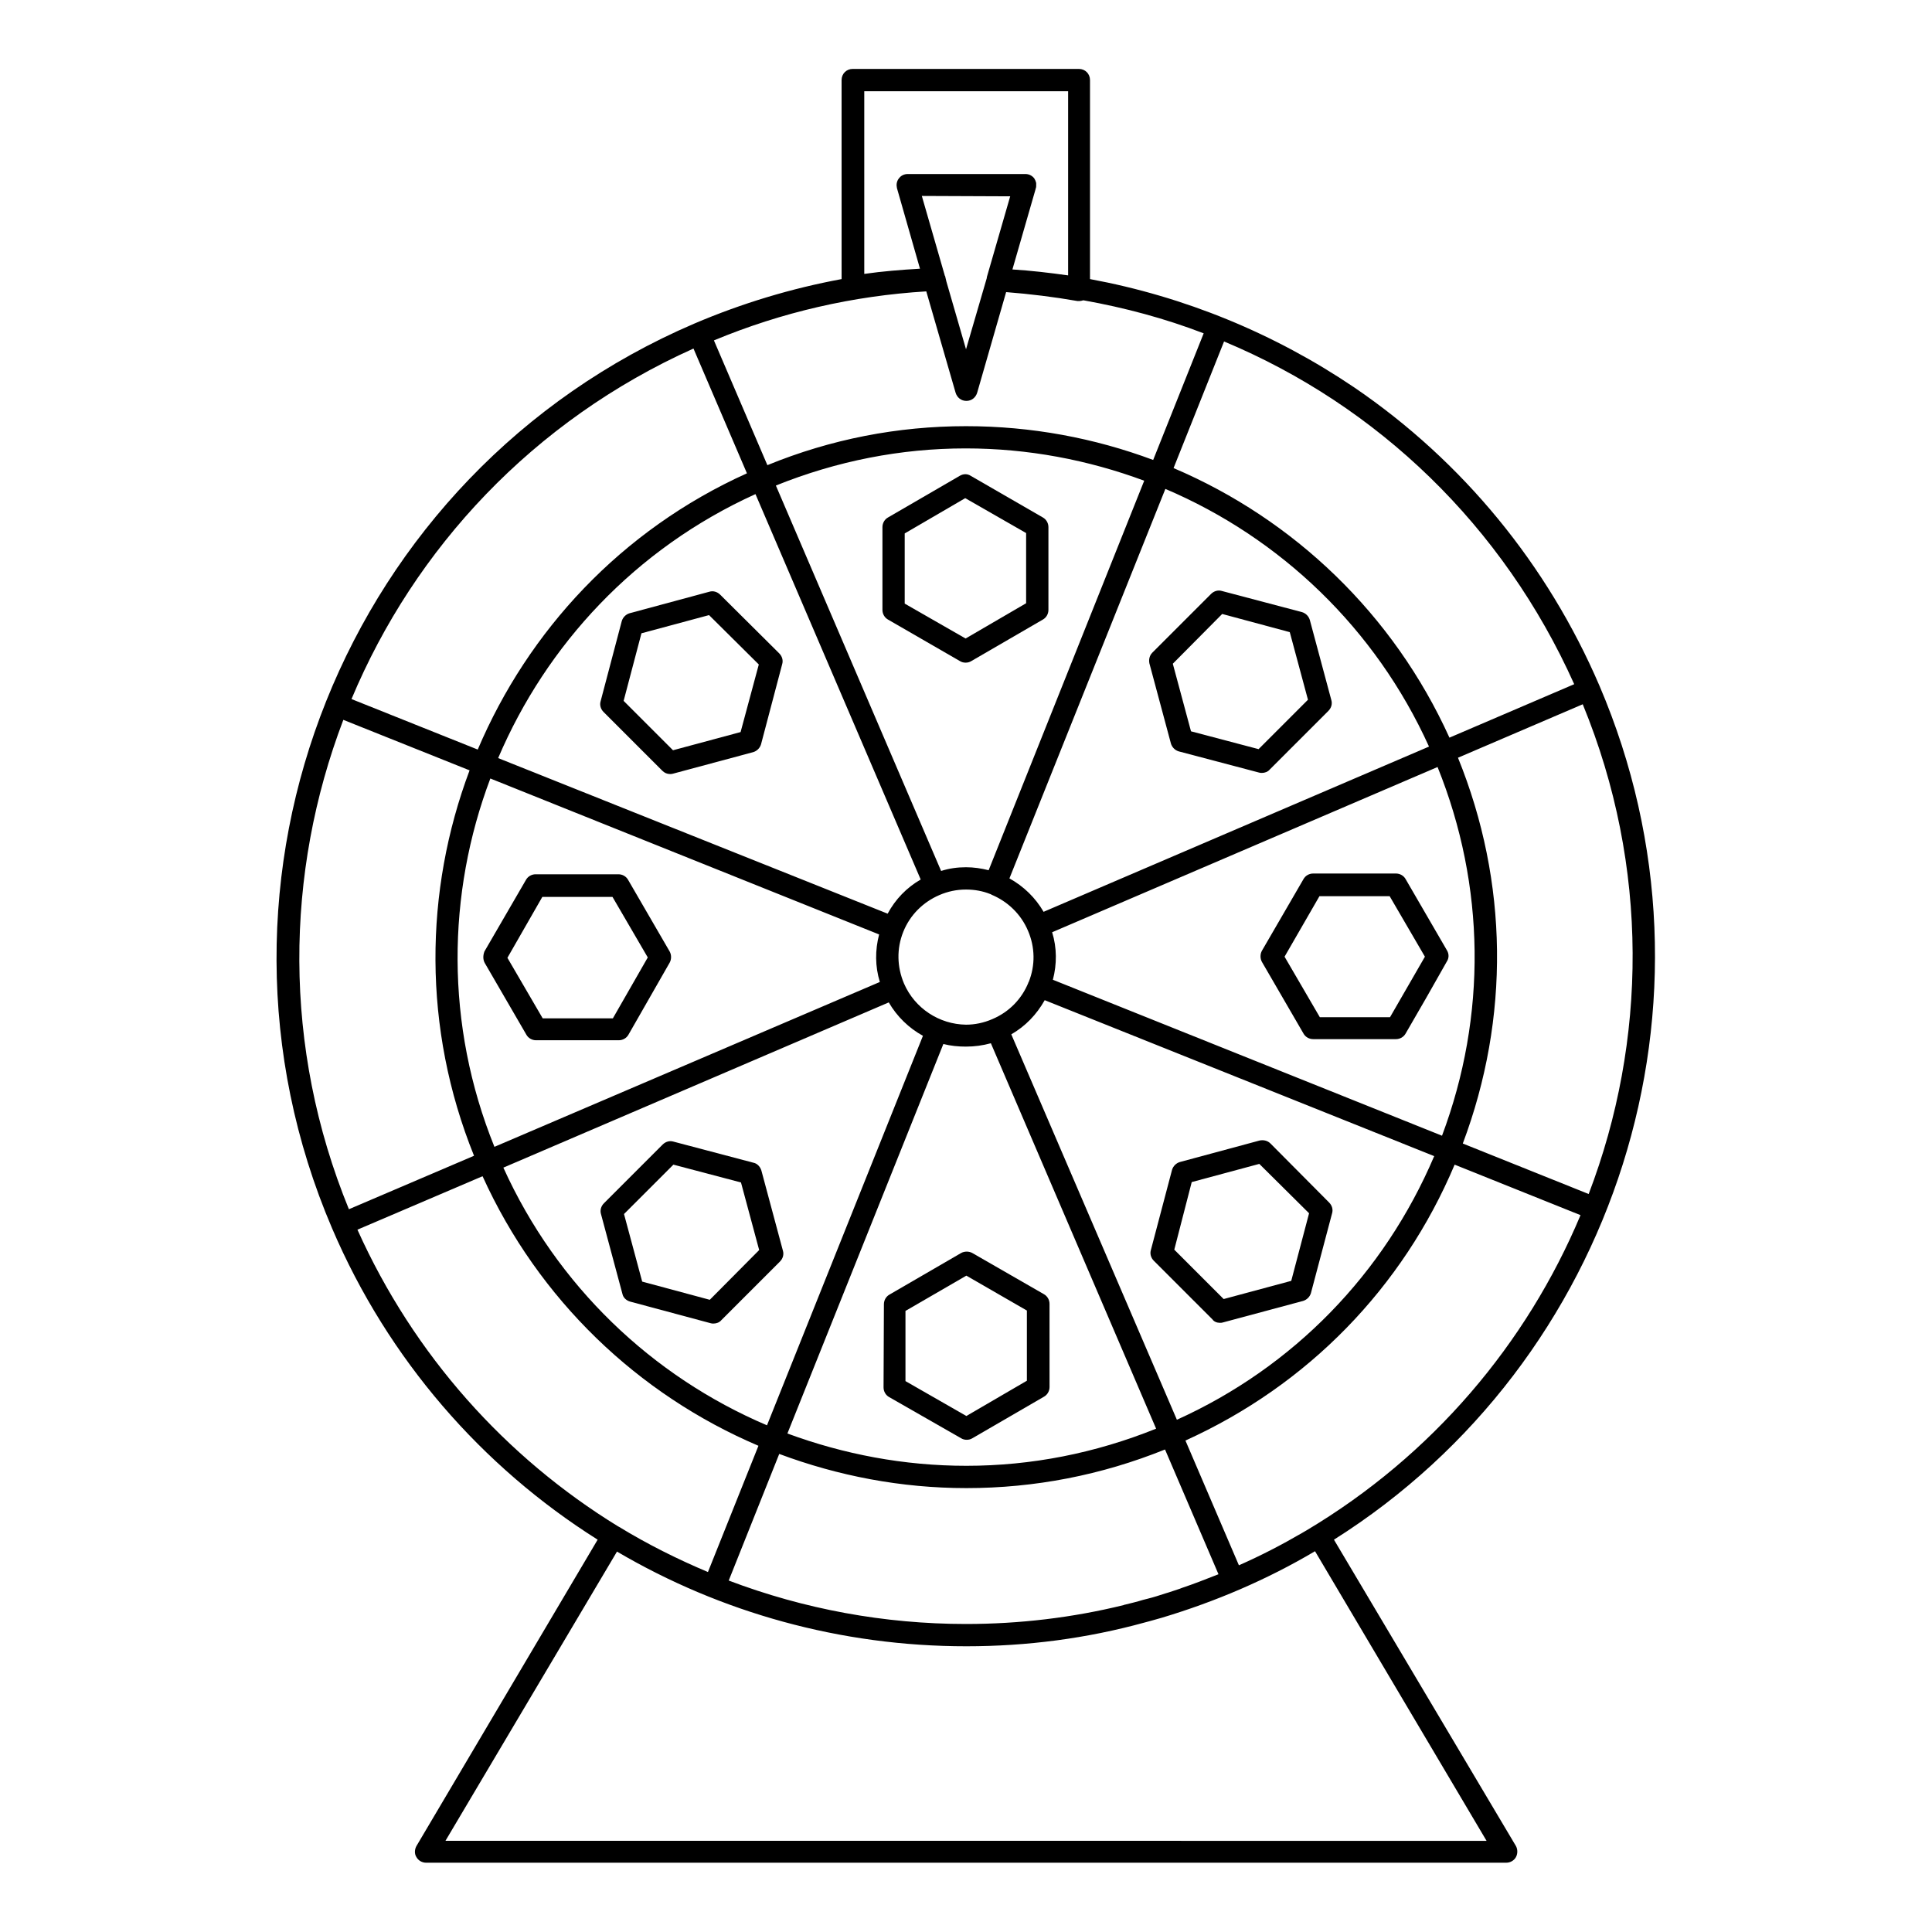 <?xml version="1.0" encoding="UTF-8"?>
<!-- Uploaded to: ICON Repo, www.svgrepo.com, Generator: ICON Repo Mixer Tools -->
<svg fill="#000000" width="800px" height="800px" version="1.1" viewBox="144 144 512 512" xmlns="http://www.w3.org/2000/svg">
 <g>
  <path d="m497.51 552.03c74.586-47.035 106.07-142.78 70.355-226.32-13.777-32.078-36.211-59.434-64.945-79.016-21.25-14.367-45.062-24.109-70.059-28.734v-52.742c0-1.672-1.277-2.953-2.953-2.953h-59.926c-1.672 0-2.953 1.277-2.953 2.953l0.004 52.742c-13.285 2.461-26.371 6.394-39.066 11.809-92.496 39.656-135.59 147.21-95.941 239.8 14.859 34.734 39.754 63.172 70.355 82.461l-48.016 81.18c-0.492 0.887-0.59 2.066 0 2.953 0.492 0.887 1.477 1.477 2.559 1.477h286.25c1.082 0 2.066-0.59 2.559-1.477 0.492-0.887 0.492-2.066 0-2.953zm-7.281-2.461c-0.395 0.195-0.789 0.492-1.18 0.688-5.41 3.148-10.922 6.004-16.727 8.562l-14.168-33.062c32.375-14.66 57.562-40.441 71.34-73.113l33.359 13.383c-14.273 34.047-39.266 63.668-72.625 83.543zm-90.23-128.21c2.262 0 4.43-0.297 6.594-0.887l43.789 102.14c-16.137 6.496-33.062 9.84-50.281 9.84-16.531 0-32.473-3.051-47.43-8.562l41.328-103.22c1.965 0.496 3.934 0.691 6 0.691zm-16.434-16.727c-1.871-4.43-1.969-9.25-0.195-13.676 1.77-4.43 5.215-7.871 9.543-9.742 2.262-0.984 4.625-1.477 7.086-1.477 2.262 0 4.43 0.395 6.394 1.18 0.098 0 0.195 0.098 0.195 0.098 0.098 0 0.098 0 0.195 0.098 4.231 1.77 7.773 5.117 9.645 9.543 1.871 4.328 1.969 9.152 0.195 13.578l-0.098 0.098v0.098c-1.77 4.328-5.117 7.773-9.543 9.645-2.262 0.984-4.625 1.477-6.988 1.477-7.082-0.094-13.578-4.328-16.43-10.918zm28.438 13.48c3.738-2.164 6.691-5.215 8.855-9.055l103.22 41.328c-13.285 31.191-37.293 55.891-68.191 69.863zm11.02-14.465c1.082-4.133 1.082-8.461-0.195-12.594l102.14-43.789c12.695 31.488 13.086 65.93 1.18 97.711zm-2.461-18.008c-2.164-3.738-5.312-6.789-9.055-8.855l41.328-103.22c30.504 12.988 55.695 37 69.863 68.289zm-14.562-11.023c-1.969-0.492-3.938-0.789-6.004-0.789-2.262 0-4.43 0.297-6.594 0.984l-43.789-102.14c16.137-6.496 33.062-9.84 50.281-9.84 16.531 0 32.473 3.051 47.332 8.562zm-18.008 2.461c-3.738 2.164-6.691 5.215-8.758 9.055l-103.22-41.23c12.793-30.012 36.309-55.496 68.191-69.961zm-11.02 14.562c-1.082 4.133-1.082 8.461 0.195 12.594l-102.14 43.691c-13.086-32.375-12.594-67.109-1.082-97.613zm2.559 18.008c2.164 3.738 5.312 6.789 9.055 8.855l-41.328 103.22c-30.504-12.988-55.695-37-69.863-68.289zm-29.027 119.66c15.547 5.805 32.273 9.055 49.594 9.055 18.105 0 35.816-3.445 52.645-10.234l14.168 33.062c-3.246 1.277-6.496 2.559-9.742 3.641-0.195 0.098-0.297 0.098-0.492 0.195-1.277 0.395-2.559 0.887-3.938 1.277-1.477 0.492-3.051 0.984-4.625 1.379-0.395 0.098-0.789 0.195-1.18 0.297-1.574 0.492-3.246 0.887-4.82 1.277-0.098 0-0.195 0-0.297 0.098-13.578 3.344-27.652 5.019-41.82 5.019-21.648 0-42.902-3.938-62.879-11.512zm214.51-68.879-33.359-13.383c12.496-33.258 12.102-69.273-1.277-102.24l33.062-14.168c17.711 43.098 17.023 89.344 1.574 129.79zm-3.836-135.11-33.062 14.168c-14.859-32.766-41.23-57.859-73.113-71.438l13.383-33.555c40.738 17.023 73.996 48.906 92.793 90.824zm-188.14-157.14h54.023v48.805c-4.922-0.688-9.84-1.277-14.762-1.574l6.102-21.156 0.098-0.395c0.098-0.195 0.098-0.492 0.098-0.688v-0.297-0.395c-0.098-0.395-0.297-0.887-0.492-1.18-0.59-0.789-1.477-1.18-2.363-1.18h-31.191c-0.887 0-1.77 0.395-2.262 1.082l-0.098 0.098c-0.59 0.789-0.688 1.672-0.492 2.559l6.102 21.352c-5.019 0.297-9.938 0.688-14.762 1.379zm38.672 27.848-6.199 21.453v0.195l-5.508 18.891-5.215-18.008-0.297-1.277c0-0.098 0-0.098-0.098-0.195l-6.102-21.156zm-22.238 25.191 7.773 26.863c0.395 1.277 1.477 2.164 2.856 2.164s2.461-0.887 2.856-2.164l7.676-26.668c6.297 0.492 12.695 1.277 18.895 2.363h0.492c0.395 0 0.688-0.098 1.082-0.195 11.02 1.969 21.648 4.82 31.883 8.758l-13.383 33.555c-15.547-5.805-32.273-8.953-49.594-8.953-18.105 0-35.816 3.445-52.645 10.332l-14.168-33.062c18-7.484 36.895-11.812 56.277-12.992zm-61.695 15.152 14.168 33.062c-33.359 15.055-57.957 41.723-71.34 73.211l-33.457-13.383c16.73-39.953 48.121-73.801 90.629-92.891zm-92.793 98.398 33.457 13.383c-12.004 31.98-12.496 68.289 1.18 102.14l-33.16 14.168c-17.613-43-16.926-89.148-1.477-129.69zm3.738 135.11 33.16-14.168c14.859 32.766 41.23 57.859 73.113 71.438l-13.383 33.457c-8.168-3.445-16.039-7.379-23.617-12.004-0.098 0-0.098-0.098-0.195-0.098-29.816-18.305-54.121-45.367-69.078-78.625zm23.324 161.96 45.461-76.652c27.453 16.137 59.238 25.094 92.594 25.094 16.039 0 31.883-2.066 47.23-6.297 0.492-0.098 0.984-0.297 1.477-0.395 1.082-0.297 2.164-0.59 3.148-0.887 14.07-4.231 27.75-10.035 40.539-17.613l45.461 76.754z"/>
  <path d="m398.32 270.11-18.988 11.023c-0.887 0.492-1.477 1.477-1.477 2.559v21.941c0 1.082 0.59 2.066 1.477 2.559l19.09 11.02c0.492 0.297 0.984 0.395 1.477 0.395 0.492 0 0.984-0.098 1.477-0.395l18.992-11.02c0.887-0.492 1.477-1.477 1.477-2.559v-21.941c0-1.082-0.59-2.066-1.477-2.559l-19.094-11.023c-0.887-0.59-1.969-0.59-2.953 0zm17.613 15.156v18.598l-16.039 9.348-16.137-9.25v-18.598l16.039-9.348z"/>
  <path d="m489.05 306.22-21.254-5.609c-0.984-0.297-2.066 0-2.856 0.789l-15.547 15.547c-0.789 0.789-0.984 1.871-0.789 2.856l5.707 21.254c0.297 0.984 1.082 1.77 2.066 2.066l21.254 5.609c0.297 0.098 0.492 0.098 0.789 0.098 0.789 0 1.574-0.297 2.066-0.887l15.547-15.547c0.789-0.789 1.082-1.871 0.789-2.856l-5.707-21.254c-0.297-0.984-1.082-1.77-2.066-2.066zm-11.512 36.309-17.91-4.723-4.82-17.91 13.086-13.188 17.91 4.82 4.82 17.91z"/>
  <path d="m527.52 395.96-11.02-18.992c-0.492-0.887-1.477-1.477-2.559-1.477h-21.941c-1.082 0-2.066 0.59-2.559 1.477l-11.02 18.992c-0.492 0.887-0.492 2.066 0 2.953l11.02 18.992c0.492 0.887 1.477 1.477 2.559 1.477h21.941c1.082 0 2.066-0.59 2.559-1.477l5.512-9.543 5.41-9.543c0.59-0.891 0.59-1.973 0.098-2.859zm-15.152 17.613h-18.598l-9.348-16.039 9.25-16.039h18.598l9.348 16.039z"/>
  <path d="m467.3 494.56c0.297 0 0.492 0 0.789-0.098l21.254-5.707c0.984-0.297 1.77-1.082 2.066-2.066l5.609-21.156c0.297-0.984 0-2.066-0.789-2.856l-15.547-15.645c-0.789-0.789-1.871-0.984-2.856-0.789l-21.156 5.707c-0.984 0.297-1.77 1.082-2.066 2.066l-5.609 21.254c-0.297 0.984 0 2.066 0.789 2.856l15.547 15.547c0.395 0.59 1.18 0.887 1.969 0.887zm-7.481-37.297 17.91-4.82 13.188 13.086-4.723 17.91-17.91 4.82-13.086-13.086z"/>
  <path d="m378.15 511.68c0 1.082 0.59 2.066 1.477 2.559l19.09 10.922c0.492 0.297 0.984 0.395 1.477 0.395 0.492 0 0.984-0.098 1.477-0.395l18.992-11.02c0.887-0.492 1.477-1.477 1.477-2.559l-0.004-22.043c0-1.082-0.59-2.066-1.477-2.559l-18.992-10.922c-0.887-0.492-2.066-0.492-2.953 0l-18.992 11.02c-0.887 0.492-1.477 1.477-1.477 2.559zm21.945-29.621 16.039 9.25v18.598l-16.039 9.348-16.137-9.25v-18.598z"/>
  <path d="m311.04 488.95 21.254 5.707c0.297 0.098 0.492 0.098 0.789 0.098 0.789 0 1.574-0.297 2.066-0.887l15.547-15.547c0.789-0.789 1.082-1.871 0.789-2.856l-5.707-21.254c-0.297-0.984-1.082-1.871-2.066-2.066l-21.254-5.609c-0.984-0.297-2.066 0-2.856 0.789l-15.547 15.547c-0.789 0.789-1.082 1.871-0.789 2.856l5.707 21.254c0.199 0.887 0.984 1.672 2.066 1.969zm11.418-36.309 17.91 4.723 4.82 17.91-13.09 13.184-17.91-4.82-4.82-17.91z"/>
  <path d="m272.47 399.21 11.02 18.992c0.492 0.887 1.477 1.477 2.559 1.477h21.941c1.082 0 2.066-0.59 2.559-1.477l10.922-19.09c0.492-0.887 0.492-2.066 0-2.953l-11.02-18.992c-0.492-0.887-1.477-1.477-2.559-1.477h-21.941c-1.082 0-2.066 0.59-2.559 1.477l-11.02 18.992c-0.395 1.082-0.395 2.164 0.098 3.051zm15.25-17.516h18.598l9.348 16.039-9.25 16.137h-18.598l-9.348-16.039z"/>
  <path d="m332 300.81-21.156 5.707c-0.984 0.297-1.77 1.082-2.066 2.066l-5.609 21.254c-0.297 0.984 0 2.066 0.789 2.856l15.547 15.547c0.59 0.59 1.277 0.887 2.066 0.887 0.297 0 0.492 0 0.789-0.098l21.254-5.707c0.984-0.297 1.77-1.082 2.066-2.066l5.609-21.254c0.297-0.984 0-2.066-0.789-2.856l-15.645-15.551c-0.789-0.785-1.871-1.082-2.856-0.785zm8.266 37.195-17.91 4.82-13.086-13.086 4.723-17.91 17.91-4.82 13.188 13.086z"/>
 </g>
</svg>